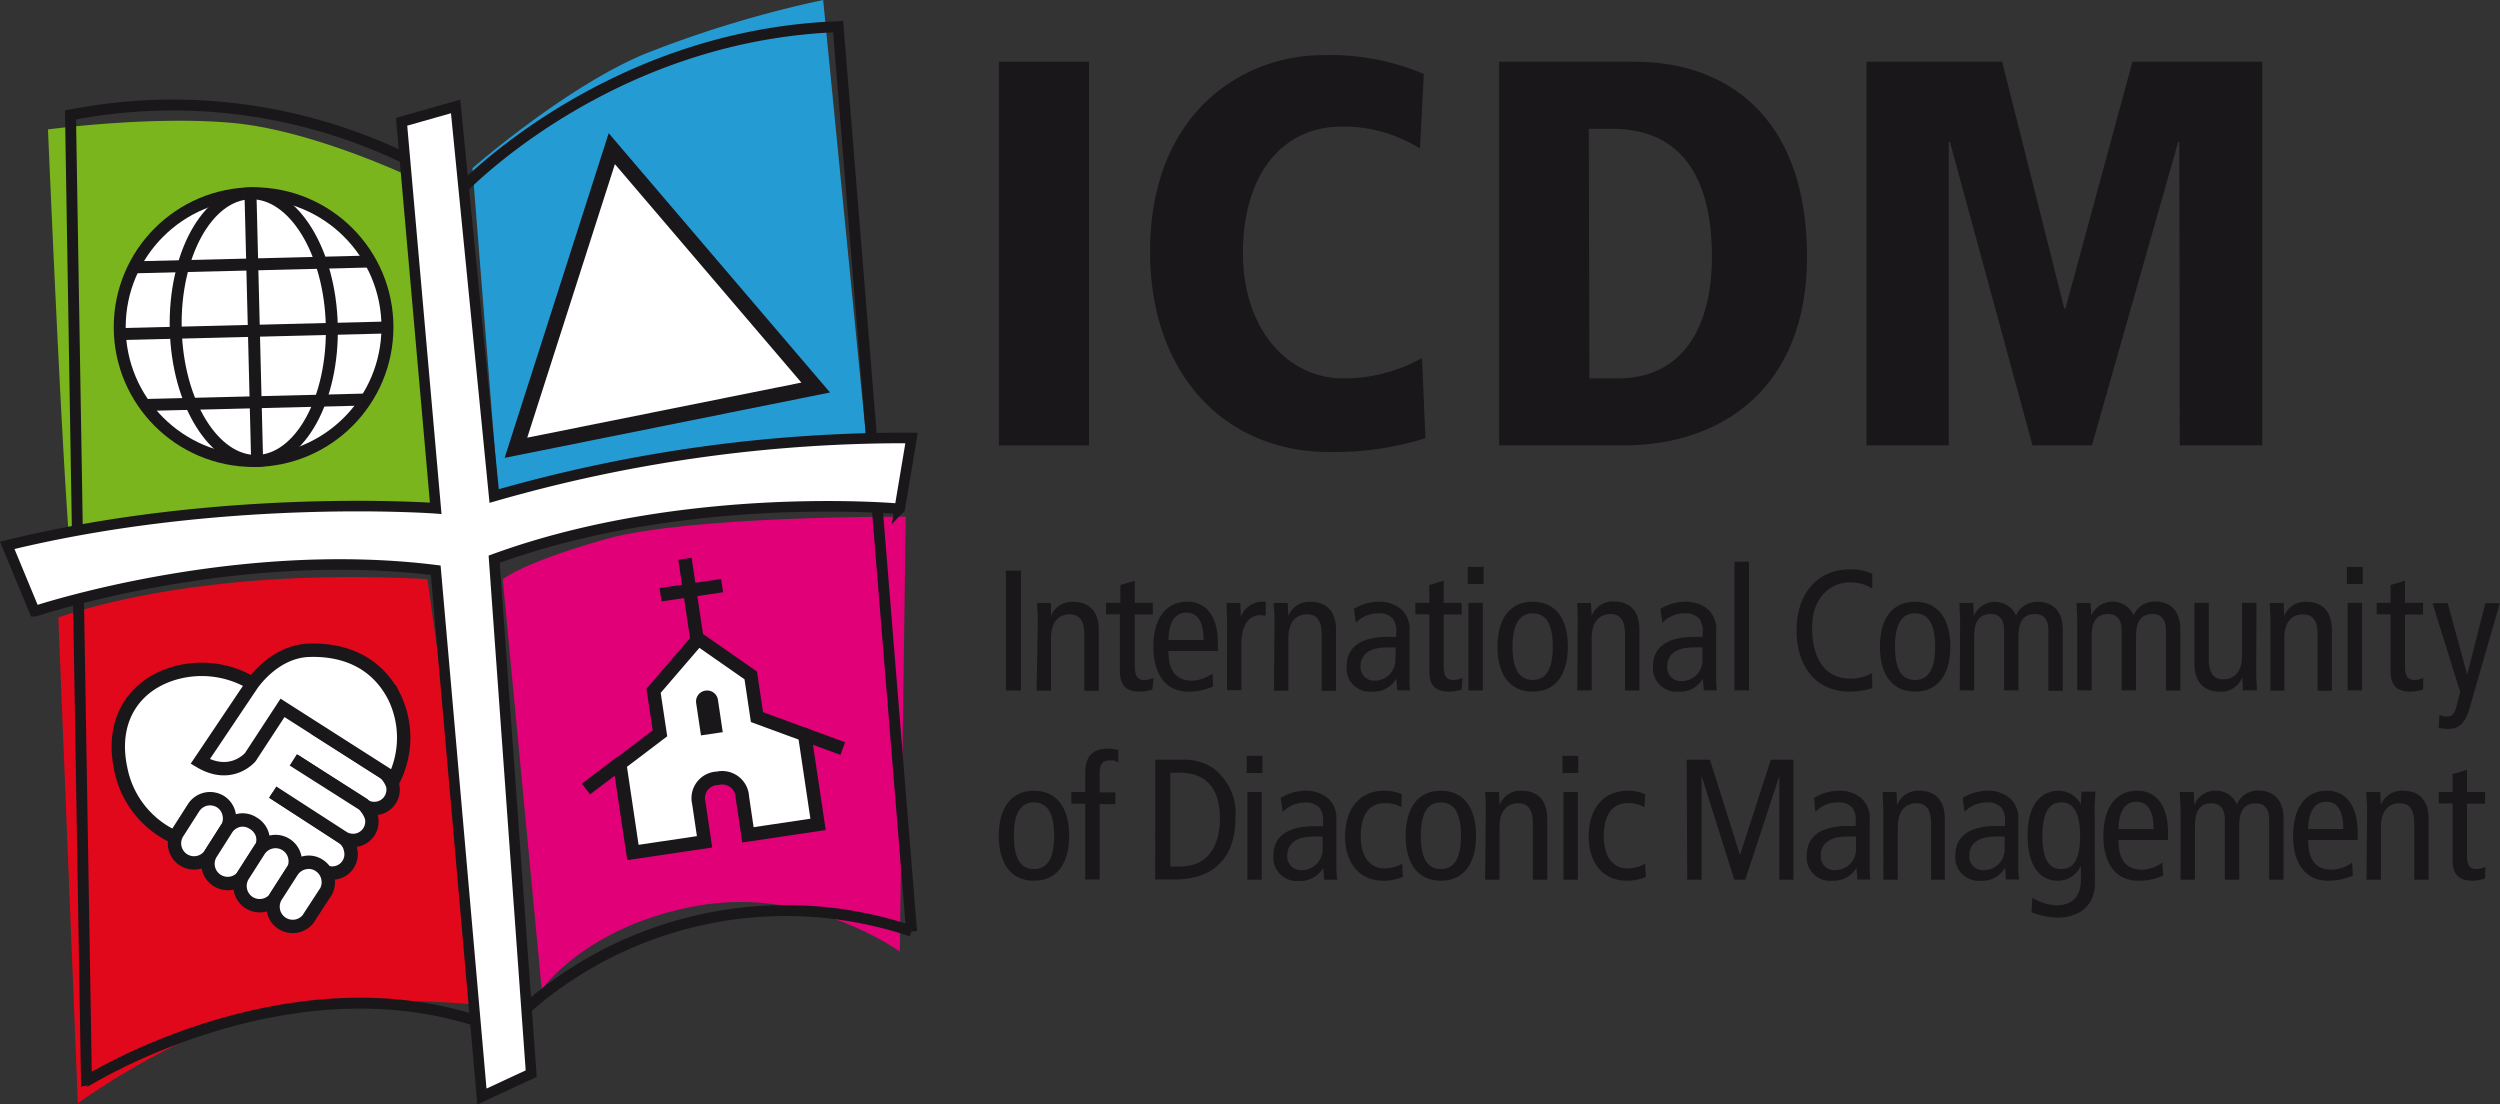 <svg id="Ebene_1" data-name="Ebene 1" xmlns="http://www.w3.org/2000/svg" viewBox="0 0 265.2 117.15"><rect x="0" y="0" width="265.2" height="117.15" fill="#333333" stroke="none"/><defs><style>.cls-1{fill:#1a171b;}.cls-2{fill:#7ab51e;}.cls-3{fill:#249cd3;}.cls-4{fill:#e20079;}.cls-5{fill:#e1081c;}.cls-11,.cls-6{fill:none;}.cls-10,.cls-11,.cls-12,.cls-13,.cls-14,.cls-6,.cls-7,.cls-8,.cls-9{stroke:#1a171b;stroke-miterlimit:10;}.cls-6{stroke-width:1.16px;}.cls-12,.cls-13,.cls-14,.cls-7,.cls-8,.cls-9{fill:#fff;}.cls-7{stroke-width:1.27px;}.cls-9{stroke-width:1.42px;}.cls-11,.cls-12{stroke-width:1.43px;}.cls-13{stroke-width:1.63px;}.cls-14{stroke-width:1.12px;}</style></defs><title>icdm_logo</title><path class="cls-1" d="M111.11,20.23h9.56v40.7h-9.56Z" transform="translate(-5.15 -13.68)"/><path class="cls-1" d="M155.78,29.44a15.17,15.17,0,0,0-8.28-2.33c-6.41,0-10.5,5.19-10.5,13.41,0,7.93,4.61,13.3,10.68,13.3A17.09,17.09,0,0,0,156,51.66l.36,8.51a32.58,32.58,0,0,1-10.21,1.46c-11.14,0-19-8.34-19-21.23,0-14.92,10-20.87,18.31-20.87a25.44,25.44,0,0,1,10.73,2Z" transform="translate(-5.15 -13.68)"/><path class="cls-1" d="M164.18,20.23h14.47c9.15,0,18.19,5.36,18.19,20.7,0,14-9.15,20-19.42,20H164.18Zm9.57,33.59h3c6.94,0,10-5.48,10-12.89,0-8.4-3.21-13.59-10.61-13.59h-2.45Z" transform="translate(-5.15 -13.68)"/><path class="cls-1" d="M236.33,28.74h-.12l-9.15,32.19h-6.3L212,28.74h-.12V60.93h-8.74V20.23h14.4l6.59,26.18h.12l7.11-26.18h13.77v40.7h-8.75Z" transform="translate(-5.15 -13.68)"/><path class="cls-1" d="M111.85,74.21h1.6V86.92h-1.6Z" transform="translate(-5.15 -13.68)"/><path class="cls-1" d="M115.24,79.64c0-.68-.06-1.35-.08-2h1.48l0,1.39h0a2.38,2.38,0,0,1,2.35-1.51c1.62,0,2.72.92,2.72,3v6.44h-1.54v-6c0-1.47-.54-2.11-1.53-2.11-1.2,0-2,.84-2,2.51v5.59h-1.53Z" transform="translate(-5.15 -13.68)"/><path class="cls-1" d="M127.39,86.82a4.47,4.47,0,0,1-1.29.23c-1.41,0-2.15-.56-2.15-2.2v-6h-1.48V77.63H124V75.74l1.53-.46v2.35h1.91v1.24h-1.91v5.49c0,1,.27,1.45,1,1.45a2.29,2.29,0,0,0,1-.23Z" transform="translate(-5.15 -13.68)"/><path class="cls-1" d="M129.1,82.73c0,2.15.84,3.16,2.54,3.16a4,4,0,0,0,2.13-.77l.07,1.39a6.39,6.39,0,0,1-2.6.54c-2.46,0-3.74-1.86-3.74-4.77s1.28-4.77,3.59-4.77c2.1,0,3.26,1.67,3.26,4.41v.81Zm3.72-1.16c0-1.93-.6-2.9-1.82-2.9-1,0-1.86.73-1.9,2.9Z" transform="translate(-5.15 -13.68)"/><path class="cls-1" d="M135.32,79.64c0-.68-.06-1.35-.07-2h1.47l.06,1.46h0a2.49,2.49,0,0,1,2.64-1.58V79a2.72,2.72,0,0,0-.58-.06c-1.18,0-2,1-2,3.05v4.91h-1.53Z" transform="translate(-5.15 -13.68)"/><path class="cls-1" d="M140.35,79.64c0-.68-.06-1.35-.08-2h1.48l.06,1.39h0a2.38,2.38,0,0,1,2.35-1.51c1.62,0,2.72.92,2.72,3v6.44h-1.53v-6c0-1.47-.55-2.11-1.53-2.11-1.21,0-2,.84-2,2.51v5.59h-1.53Z" transform="translate(-5.15 -13.68)"/><path class="cls-1" d="M148.77,78.27a4.94,4.94,0,0,1,2.62-.76,3.53,3.53,0,0,1,2.48.87,2.86,2.86,0,0,1,.8,2.28V85.5c0,.55,0,1.1.07,1.42h-1.38l-.09-1.25h0a2.8,2.8,0,0,1-2.61,1.38A2.47,2.47,0,0,1,148,84.37c0-1.8,1.18-3.13,4.37-3.13h.89v-.42a2.28,2.28,0,0,0-.34-1.49,1.89,1.89,0,0,0-1.55-.59,3.31,3.31,0,0,0-2.39,1Zm4.44,4.1a8.3,8.3,0,0,0-1.07,0c-1.81,0-2.66.86-2.66,1.93A1.45,1.45,0,0,0,151,85.89a2.2,2.2,0,0,0,2.17-2.35Z" transform="translate(-5.15 -13.68)"/><path class="cls-1" d="M160.21,86.82a4.47,4.47,0,0,1-1.29.23c-1.41,0-2.15-.56-2.15-2.2v-6h-1.48V77.63h1.48V75.74l1.53-.46v2.35h1.91v1.24H158.3v5.49c0,1,.27,1.45,1,1.45a2.29,2.29,0,0,0,1-.23Z" transform="translate(-5.15 -13.68)"/><path class="cls-1" d="M162.53,73.81v1.82h-1.68V73.81Zm-1.61,3.82h1.53v9.29h-1.53Z" transform="translate(-5.15 -13.68)"/><path class="cls-1" d="M167.74,77.51c2.46,0,3.73,1.85,3.73,4.77s-1.27,4.77-3.73,4.77S164,85.19,164,82.28,165.28,77.51,167.74,77.51Zm0,8.3c1.45,0,2.13-1.2,2.13-3.53s-.68-3.54-2.13-3.54S165.6,80,165.6,82.28,166.28,85.81,167.74,85.81Z" transform="translate(-5.15 -13.68)"/><path class="cls-1" d="M172.51,79.64c0-.68,0-1.35-.07-2h1.47L174,79h0a2.37,2.37,0,0,1,2.35-1.51c1.62,0,2.71.92,2.71,3v6.44h-1.53v-6c0-1.47-.55-2.11-1.53-2.11-1.2,0-2,.84-2,2.51v5.59h-1.53Z" transform="translate(-5.15 -13.68)"/><path class="cls-1" d="M181.29,78.27a5,5,0,0,1,2.63-.76,3.55,3.55,0,0,1,2.48.87,2.86,2.86,0,0,1,.8,2.28V85.5a13,13,0,0,0,.07,1.42h-1.38l-.1-1.25h0a2.81,2.81,0,0,1-2.61,1.38,2.48,2.48,0,0,1-2.68-2.68c0-1.8,1.19-3.13,4.38-3.13h.89v-.42a2.22,2.22,0,0,0-.35-1.49,1.88,1.88,0,0,0-1.54-.59,3.31,3.31,0,0,0-2.39,1Zm4.45,4.1a8.38,8.38,0,0,0-1.07,0c-1.81,0-2.66.86-2.66,1.93a1.45,1.45,0,0,0,1.56,1.63,2.2,2.2,0,0,0,2.17-2.35Z" transform="translate(-5.15 -13.68)"/><path class="cls-1" d="M189.15,73.26h1.53V86.92h-1.53Z" transform="translate(-5.15 -13.68)"/><path class="cls-1" d="M203.76,86.67a7.81,7.81,0,0,1-2.31.38c-4,0-5.72-3.06-5.72-6.5,0-4,2.31-6.47,5.63-6.47a5.61,5.61,0,0,1,2.4.46V76.1a4.42,4.42,0,0,0-2.38-.64c-2.08,0-4,1.66-4,4.76,0,3.28,1.32,5.45,4.09,5.45a4.58,4.58,0,0,0,2.27-.6Z" transform="translate(-5.15 -13.68)"/><path class="cls-1" d="M208.3,77.51c2.46,0,3.74,1.85,3.74,4.77s-1.28,4.77-3.74,4.77-3.73-1.86-3.73-4.77S205.84,77.51,208.3,77.51Zm0,8.3c1.46,0,2.13-1.2,2.13-3.53s-.67-3.54-2.13-3.54-2.13,1.21-2.13,3.54S206.84,85.81,208.3,85.81Z" transform="translate(-5.15 -13.68)"/><path class="cls-1" d="M213.08,79.64c0-.68-.06-1.35-.08-2h1.48l.05,1.39h0a2.44,2.44,0,0,1,4.48-.06,2.44,2.44,0,0,1,2.26-1.45c1.6,0,2.7.92,2.7,3v6.44h-1.53V80.55c0-1.19-.51-1.73-1.42-1.73-1.13,0-1.75.69-1.75,2.37v5.73h-1.53V80.55c0-1.19-.51-1.73-1.42-1.73-1.13,0-1.75.69-1.75,2.37v5.73h-1.53Z" transform="translate(-5.15 -13.68)"/><path class="cls-1" d="M225.5,79.64c0-.68-.05-1.35-.07-2h1.48L227,79h0a2.44,2.44,0,0,1,4.48-.06,2.44,2.44,0,0,1,2.26-1.45c1.6,0,2.7.92,2.7,3v6.44h-1.53V80.55c0-1.19-.51-1.73-1.43-1.73-1.13,0-1.74.69-1.74,2.37v5.73h-1.53V80.55c0-1.19-.52-1.73-1.43-1.73-1.13,0-1.75.69-1.75,2.37v5.73H225.5Z" transform="translate(-5.15 -13.68)"/><path class="cls-1" d="M244.49,84.92c0,.67.06,1.35.07,2h-1.47L243,85.54h0a2.38,2.38,0,0,1-2.35,1.51c-1.62,0-2.72-.93-2.72-3V77.63h1.53v6c0,1.47.55,2.11,1.53,2.11,1.21,0,2-.84,2-2.51v-5.6h1.53Z" transform="translate(-5.15 -13.68)"/><path class="cls-1" d="M246,79.64c0-.68-.06-1.35-.08-2h1.48l.05,1.39h0a2.38,2.38,0,0,1,2.35-1.51c1.62,0,2.72.92,2.72,3v6.44H251v-6c0-1.47-.55-2.11-1.53-2.11-1.21,0-2,.84-2,2.51v5.59H246Z" transform="translate(-5.15 -13.68)"/><path class="cls-1" d="M255.79,73.81v1.82h-1.68V73.81Zm-1.6,3.82h1.53v9.29h-1.53Z" transform="translate(-5.15 -13.68)"/><path class="cls-1" d="M262.19,86.82a4.6,4.6,0,0,1-1.3.23c-1.4,0-2.15-.56-2.15-2.2v-6h-1.47V77.63h1.47V75.74l1.53-.46v2.35h1.92v1.24h-1.92v5.49c0,1,.28,1.45,1,1.45a2.37,2.37,0,0,0,.95-.23Z" transform="translate(-5.15 -13.68)"/><path class="cls-1" d="M267.12,88.82C266.67,90.4,266,91,264.85,91a4.55,4.55,0,0,1-1-.11l.07-1.38a2.12,2.12,0,0,0,.84.18c.44,0,.77-.2,1-1.17l.37-1.42-2.94-9.44h1.61l2.07,7.58h0l1.93-7.58h1.53Z" transform="translate(-5.15 -13.68)"/><path class="cls-1" d="M114.83,97.56c2.46,0,3.74,1.86,3.74,4.78s-1.28,4.77-3.74,4.77-3.73-1.86-3.73-4.77S112.38,97.56,114.83,97.56Zm0,8.31c1.46,0,2.14-1.2,2.14-3.53s-.68-3.54-2.14-3.54-2.13,1.2-2.13,3.54S113.38,105.87,114.83,105.87Z" transform="translate(-5.15 -13.68)"/><path class="cls-1" d="M120.27,98.93h-1.48V97.69h1.48V95.61c0-1.51.69-2.51,2.31-2.51a4.48,4.48,0,0,1,1.2.15v1.31a1.43,1.43,0,0,0-.87-.22c-.86,0-1.11.47-1.11,1.4v2h1.67v1.24H121.8v8h-1.53Z" transform="translate(-5.15 -13.68)"/><path class="cls-1" d="M127.7,94.27h2.77a5.53,5.53,0,0,1,3.39.91,6,6,0,0,1,2.35,5.24c0,3.68-1.75,6.56-6.52,6.56h-2Zm1.6,11.33h1c2.81,0,4.26-1.92,4.26-5.18,0-2.66-1.13-4.77-4.26-4.77h-1Z" transform="translate(-5.15 -13.68)"/><path class="cls-1" d="M139.07,93.86v1.83H137.4V93.86Zm-1.6,3.83H139V107h-1.53Z" transform="translate(-5.15 -13.68)"/><path class="cls-1" d="M141,98.33a5,5,0,0,1,2.63-.77,3.57,3.57,0,0,1,2.48.88,2.84,2.84,0,0,1,.8,2.27v4.85A13.1,13.1,0,0,0,147,107h-1.39l-.09-1.25h0a2.81,2.81,0,0,1-2.61,1.38,2.48,2.48,0,0,1-2.68-2.68c0-1.8,1.19-3.13,4.38-3.13h.89v-.42a2.33,2.33,0,0,0-.35-1.5,1.91,1.91,0,0,0-1.55-.58,3.27,3.27,0,0,0-2.38,1Zm4.45,4.1a8.47,8.47,0,0,0-1.08,0c-1.8,0-2.66.86-2.66,1.93a1.44,1.44,0,0,0,1.57,1.62,2.19,2.19,0,0,0,2.17-2.35Z" transform="translate(-5.15 -13.68)"/><path class="cls-1" d="M153.81,99.31a3.4,3.4,0,0,0-1.76-.43c-1.5,0-2.55,1-2.55,3.55,0,2.15,1,3.37,2.51,3.37a4.09,4.09,0,0,0,1.88-.49l.07,1.4a5.57,5.57,0,0,1-2,.4c-2.77,0-4.12-2.06-4.12-4.68,0-3,1.57-4.87,4.16-4.87a4.54,4.54,0,0,1,1.84.37Z" transform="translate(-5.15 -13.68)"/><path class="cls-1" d="M158,97.56c2.46,0,3.73,1.86,3.73,4.78s-1.27,4.77-3.73,4.77-3.74-1.86-3.74-4.77S155.53,97.56,158,97.56Zm0,8.31c1.45,0,2.13-1.2,2.13-3.53s-.68-3.54-2.13-3.54-2.13,1.2-2.13,3.54S156.53,105.87,158,105.87Z" transform="translate(-5.15 -13.68)"/><path class="cls-1" d="M162.76,99.69c0-.67,0-1.34-.07-2h1.48l.05,1.39h0a2.38,2.38,0,0,1,2.35-1.52c1.62,0,2.71.93,2.71,3V107h-1.53v-6c0-1.48-.55-2.11-1.53-2.11-1.2,0-2,.83-2,2.51V107h-1.53Z" transform="translate(-5.15 -13.68)"/><path class="cls-1" d="M172.57,93.86v1.83h-1.68V93.86ZM171,97.69h1.53V107H171Z" transform="translate(-5.15 -13.68)"/><path class="cls-1" d="M179.6,99.31a3.46,3.46,0,0,0-1.77-.43c-1.49,0-2.55,1-2.55,3.55,0,2.15,1,3.37,2.52,3.37a4.08,4.08,0,0,0,1.87-.49l.08,1.4a5.57,5.57,0,0,1-1.95.4c-2.77,0-4.12-2.06-4.12-4.68,0-3,1.57-4.87,4.15-4.87a4.48,4.48,0,0,1,1.84.37Z" transform="translate(-5.15 -13.68)"/><path class="cls-1" d="M184.07,94.27h2.47l3.19,10.11h0L193,94.27h2.4V107H193.9V96h0l-3.61,11h-1.17l-3.46-11h0v11h-1.53Z" transform="translate(-5.15 -13.68)"/><path class="cls-1" d="M197.59,98.33a5,5,0,0,1,2.62-.77,3.52,3.52,0,0,1,2.48.88,2.84,2.84,0,0,1,.8,2.27v4.85c0,.55,0,1.09.07,1.42h-1.38l-.09-1.25h0a2.8,2.8,0,0,1-2.6,1.38,2.48,2.48,0,0,1-2.68-2.68c0-1.8,1.18-3.13,4.37-3.13H202v-.42a2.33,2.33,0,0,0-.34-1.5,1.91,1.91,0,0,0-1.55-.58,3.27,3.27,0,0,0-2.39,1Zm4.44,4.1a8.3,8.3,0,0,0-1.07,0c-1.81,0-2.66.86-2.66,1.93a1.44,1.44,0,0,0,1.56,1.62,2.19,2.19,0,0,0,2.17-2.35Z" transform="translate(-5.15 -13.68)"/><path class="cls-1" d="M204.93,99.69c0-.67-.05-1.34-.07-2h1.47l.06,1.39h0a2.4,2.4,0,0,1,2.36-1.52c1.62,0,2.71.93,2.71,3V107H210v-6c0-1.48-.55-2.11-1.53-2.11-1.2,0-2,.83-2,2.51V107h-1.53Z" transform="translate(-5.15 -13.68)"/><path class="cls-1" d="M213.35,98.33a5,5,0,0,1,2.62-.77,3.52,3.52,0,0,1,2.48.88,2.84,2.84,0,0,1,.8,2.27v4.85a12.73,12.73,0,0,0,.08,1.42h-1.39l-.09-1.25h0a2.8,2.8,0,0,1-2.6,1.38,2.48,2.48,0,0,1-2.68-2.68c0-1.8,1.18-3.13,4.37-3.13h.9v-.42a2.33,2.33,0,0,0-.35-1.5,1.91,1.91,0,0,0-1.55-.58,3.27,3.27,0,0,0-2.39,1Zm4.45,4.1a8.55,8.55,0,0,0-1.08,0c-1.8,0-2.66.86-2.66,1.93a1.44,1.44,0,0,0,1.57,1.62,2.19,2.19,0,0,0,2.17-2.35Z" transform="translate(-5.15 -13.68)"/><path class="cls-1" d="M227.38,107.38c0,2.57-1.93,3.65-4,3.65a8.73,8.73,0,0,1-2.72-.57l.08-1.55a5.08,5.08,0,0,0,2.55.8c1.87,0,2.6-1.11,2.6-2.71v-1.46h0a2.71,2.71,0,0,1-2.44,1.57c-1.92,0-3.21-1.57-3.21-4.77s1.29-4.78,3.37-4.78A2.71,2.71,0,0,1,225.89,99h0l.06-1.35h1.47c0,.55-.07,1.13-.07,1.69Zm-3.57-1.51c1.4,0,2-1.2,2-3.53s-.64-3.54-2-3.54-2,1.2-2,3.54S222.41,105.87,223.81,105.87Z" transform="translate(-5.15 -13.68)"/><path class="cls-1" d="M229.88,102.79c0,2.15.84,3.15,2.53,3.15a4,4,0,0,0,2.13-.76l.08,1.38a6.25,6.25,0,0,1-2.61.55c-2.46,0-3.73-1.86-3.73-4.77s1.27-4.78,3.58-4.78c2.1,0,3.27,1.68,3.27,4.41v.82Zm3.72-1.16c0-1.94-.61-2.9-1.83-2.9-1,0-1.85.73-1.89,2.9Z" transform="translate(-5.15 -13.68)"/><path class="cls-1" d="M236.46,99.69c0-.67-.06-1.34-.08-2h1.48l.06,1.39h0a2.37,2.37,0,0,1,2.3-1.52A2.34,2.34,0,0,1,242.43,99a2.46,2.46,0,0,1,2.26-1.46c1.61,0,2.7.93,2.7,3V107h-1.53v-6.37c0-1.19-.51-1.73-1.42-1.73-1.13,0-1.75.69-1.75,2.36V107h-1.53v-6.37c0-1.19-.51-1.73-1.42-1.73-1.13,0-1.75.69-1.75,2.36V107h-1.53Z" transform="translate(-5.15 -13.68)"/><path class="cls-1" d="M250,102.79c0,2.15.84,3.15,2.54,3.15a4,4,0,0,0,2.13-.76l.07,1.38a6.23,6.23,0,0,1-2.6.55c-2.46,0-3.74-1.86-3.74-4.77s1.28-4.78,3.59-4.78c2.09,0,3.26,1.68,3.26,4.41v.82Zm3.72-1.16c0-1.94-.6-2.9-1.82-2.9-1,0-1.86.73-1.9,2.9Z" transform="translate(-5.15 -13.68)"/><path class="cls-1" d="M256.25,99.69c0-.67-.06-1.34-.08-2h1.48l.06,1.39h0a2.39,2.39,0,0,1,2.35-1.52c1.62,0,2.72.93,2.72,3V107h-1.53v-6c0-1.48-.55-2.11-1.53-2.11-1.21,0-2,.83-2,2.51V107h-1.53Z" transform="translate(-5.15 -13.68)"/><path class="cls-1" d="M268.77,106.87a4.28,4.28,0,0,1-1.3.24c-1.4,0-2.15-.57-2.15-2.2v-6h-1.47V97.69h1.47V95.8l1.53-.46v2.35h1.92v1.24h-1.92v5.48c0,1.06.28,1.46,1,1.46a2.22,2.22,0,0,0,.95-.24Z" transform="translate(-5.15 -13.68)"/><path class="cls-2" d="M10.24,27.41S21.4,25.91,30,26.74s19.19,5.93,19.19,5.93l2.72,37.56a223.21,223.21,0,0,0-22.52,1.24C26,71.89,13.75,75.11,13,75.12S10.24,27.41,10.24,27.41Z" transform="translate(-5.15 -13.68)"/><path class="cls-3" d="M92.47,13.68a118.7,118.7,0,0,0-19,5.75C65,23,55.27,31.52,55.27,31.52l3,37.84,38.77-9.17Z" transform="translate(-5.15 -13.68)"/><path class="cls-4" d="M101.23,68.49s-22.92-.12-31.75,2.36-11,4.27-11,4.27l4.14,43.53s4.69-6.78,16.53-8.89,21.45,4.86,21.45,4.86Z" transform="translate(-5.15 -13.68)"/><path class="cls-5" d="M11.34,79.19S19.63,76,34.56,75.12a142.45,142.45,0,0,1,15.93,0l6.32,45.28s-6.05-.91-17.76-.42-25.64,10.74-25.64,10.74Z" transform="translate(-5.15 -13.68)"/><path class="cls-6" d="M54,33.87S69.45,17.42,94.06,16.51l7.79,95.95A41.75,41.75,0,0,0,58.51,123Z" transform="translate(-5.15 -13.68)"/><path class="cls-6" d="M54,33.87s-17-12.72-41.37-8l1.69,102.5S37.05,114.14,58.51,123Z" transform="translate(-5.15 -13.68)"/><circle class="cls-7" cx="26.9" cy="34.7" r="14.2"/><ellipse class="cls-7" cx="32.07" cy="48.39" rx="8.28" ry="14.2" transform="translate(-6.34 -12.88) rotate(-1.42)"/><line class="cls-7" x1="14.19" y1="28.36" x2="39.28" y2="27.74"/><line class="cls-7" x1="15.3" y1="42.96" x2="38.85" y2="42.38"/><line class="cls-7" x1="12.71" y1="35.44" x2="41.1" y2="34.74"/><line class="cls-7" x1="26.57" y1="20.51" x2="27.28" y2="49.09"/><polygon class="cls-8" points="26.87 72.55 38.99 79.7 34.68 92.7 27.18 92.8 18.3 84.9 24.93 72.05 26.87 72.55"/><path class="cls-9" d="M32,86.23a10.41,10.41,0,0,0-7.7-1.3c-4.51,1-7.53,4.73-6.34,10.31a10.07,10.07,0,0,0,5.75,7.26" transform="translate(-5.15 -13.68)"/><path class="cls-9" d="M39.23,105.92a2,2,0,0,0,3.09-2.17,2,2,0,0,0-.87-1.26L34.1,97.71" transform="translate(-5.15 -13.68)"/><path class="cls-9" d="M36.33,94.32l7.37,4.76a2,2,0,0,0,3.08-2.17,3.61,3.61,0,0,0-.85-1.28l-7.42-4.71" transform="translate(-5.15 -13.68)"/><path class="cls-9" d="M34.08,97.71l7.37,4.76a2,2,0,0,0,3.08-2.17A3.61,3.61,0,0,0,43.68,99l-7.42-4.71" transform="translate(-5.15 -13.68)"/><path class="cls-9" d="M26.39,94.46l5.37-8s2.33-3.68,6.19-3.8,7.17,1.35,9,4.89a9.91,9.91,0,0,1,0,8.77L35.12,88.77,31.7,94S29.69,96.41,26.39,94.46Z" transform="translate(-5.15 -13.68)"/><path class="cls-10" d="M34.09,97.79" transform="translate(-5.15 -13.68)"/><path class="cls-10" d="M36.33,94.34" transform="translate(-5.15 -13.68)"/><path class="cls-9" d="M29.45,100.05a2,2,0,0,1-.19,1.42l-.11.16-1.68,2.63-.09.15a2.08,2.08,0,0,1-2.78.47A2.08,2.08,0,0,1,24,102l1.68-2.63A2.09,2.09,0,0,1,27,98.45a2.12,2.12,0,0,1,1.57.29A2.05,2.05,0,0,1,29.45,100.05Z" transform="translate(-5.15 -13.68)"/><path class="cls-9" d="M33,102.29a2,2,0,0,1-.19,1.42l-.12.16L31,106.5l-.09.15a2.09,2.09,0,0,1-3.4-2.41l1.67-2.63a2.08,2.08,0,0,1,1.33-.91A2,2,0,0,1,32,101,2.09,2.09,0,0,1,33,102.29Z" transform="translate(-5.15 -13.68)"/><path class="cls-9" d="M36.42,104.59a2.08,2.08,0,0,1-.19,1.43.91.91,0,0,0-.11.16l-1.68,2.62-.09.15a2.1,2.1,0,0,1-2.78.48,2.1,2.1,0,0,1-.63-2.89l1.68-2.63a2.09,2.09,0,0,1,3.8.68Z" transform="translate(-5.15 -13.68)"/><path class="cls-9" d="M39.93,106.83a2.09,2.09,0,0,1-.2,1.43l-.11.16L37.94,111l-.09.15a2.09,2.09,0,0,1-2.77.48,2.1,2.1,0,0,1-.64-2.89l1.68-2.62a2.1,2.1,0,0,1,1.33-.92,2,2,0,0,1,1.56.28A2.09,2.09,0,0,1,39.93,106.83Z" transform="translate(-5.15 -13.68)"/><line class="cls-11" x1="72.66" y1="59.27" x2="74.03" y2="68.44"/><line class="cls-11" x1="70.07" y1="63.09" x2="76.6" y2="62.12"/><line class="cls-12" x1="84.93" y1="77.77" x2="89.4" y2="79.41"/><line class="cls-12" x1="65.96" y1="80.82" x2="62.16" y2="83.7"/><path class="cls-12" d="M79.22,81.45l5.57,3.88.66,4.42,5.06,1.86,1.42,9.52-7.44,1.11-.59-4a2.14,2.14,0,0,0-2.62-2,2.11,2.11,0,0,0-2,2.62l.61,4.12-7.6,1.13-1.4-9.4,4.27-3.24-.68-4.51Z" transform="translate(-5.15 -13.68)"/><path class="cls-1" d="M80,86.94a1.16,1.16,0,0,0-1,1.33l.51,3.42,2.31-.34-.51-3.43A1.16,1.16,0,0,0,80,86.94Z" transform="translate(-5.15 -13.68)"/><polygon class="cls-13" points="64.9 15.77 54.73 47.5 86.53 41.11 64.9 15.77"/><path class="cls-14" d="M57.57,73l3.93,54.57L56.27,130l-4.9-55.83C29.89,71.49,8.84,78.53,8.82,78.53l-2.9-7c22.86-5.6,45.45-3.93,45.45-3.93l-3.62-41,5.73-1.63L57.57,66.3a157.44,157.44,0,0,1,44.28-6.16l-1.26,7.52S77.91,65.57,57.57,73Z" transform="translate(-5.15 -13.68)"/></svg>